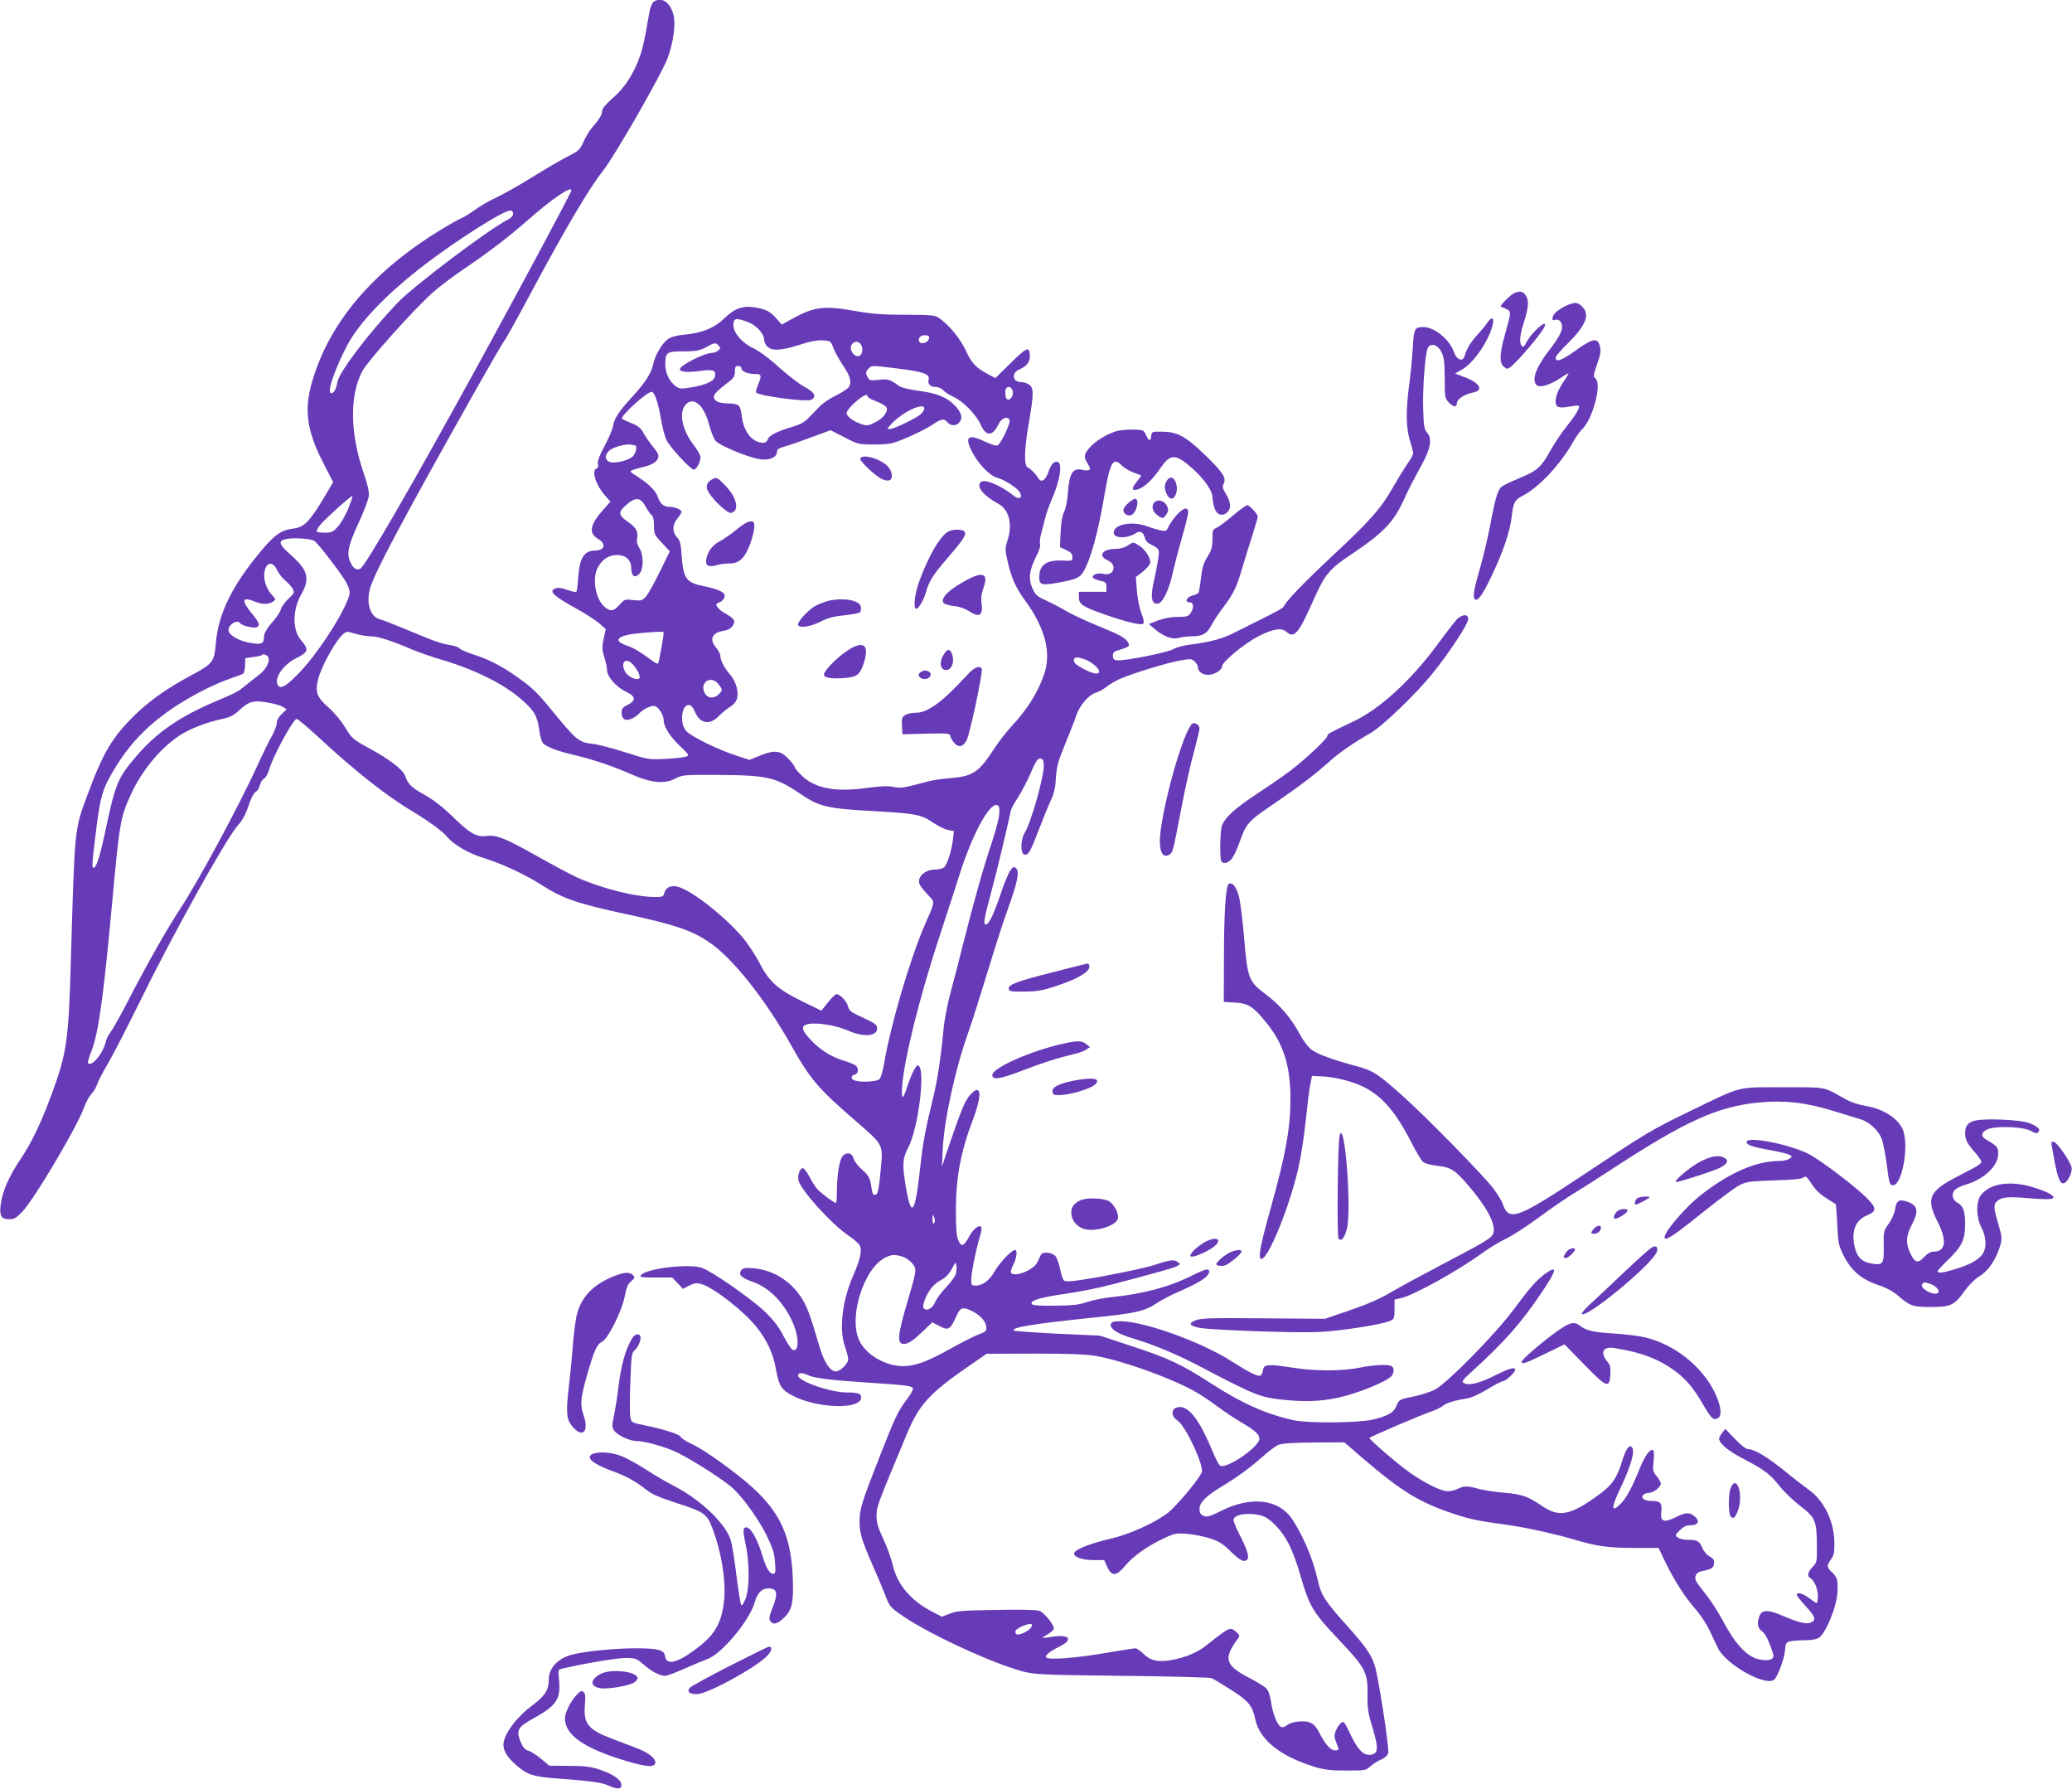 <?xml version="1.0" standalone="no"?>
<!DOCTYPE svg PUBLIC "-//W3C//DTD SVG 20010904//EN"
 "http://www.w3.org/TR/2001/REC-SVG-20010904/DTD/svg10.dtd">
<svg version="1.0" xmlns="http://www.w3.org/2000/svg"
 width="1280pt" height="1105pt" viewBox="0 0 1280 1105"
 preserveAspectRatio="xMidYMid meet">
<g transform="translate(0,1105) scale(0.1,-0.1)"
fill="#673ab7" stroke="none">
<path d="M4037 11038 c-9 -7 -21 -37 -26 -68 -32 -186 -44 -235 -70 -300 -41
-99 -88 -167 -160 -230 -39 -34 -61 -61 -61 -74 0 -23 -17 -52 -63 -105 -17
-19 -40 -59 -53 -88 -22 -48 -29 -55 -96 -89 -40 -20 -138 -77 -218 -127 -80
-50 -178 -105 -218 -124 -41 -18 -102 -53 -136 -78 -34 -24 -74 -49 -89 -54
-14 -6 -68 -36 -119 -67 -421 -256 -690 -570 -798 -935 -53 -176 -36 -307 65
-504 l63 -123 -61 -103 c-86 -142 -119 -175 -182 -183 -76 -10 -112 -34 -187
-121 -187 -218 -278 -399 -294 -582 -10 -120 -18 -131 -142 -198 -161 -86
-267 -161 -363 -255 -137 -135 -193 -230 -290 -493 -79 -212 -77 -195 -100
-977 -15 -546 -25 -612 -125 -882 -65 -173 -121 -289 -191 -393 -69 -103 -110
-197 -119 -278 -8 -68 4 -87 54 -87 30 0 43 8 81 48 72 75 329 508 378 636 14
39 36 79 48 90 12 12 27 37 34 56 6 20 36 78 67 130 30 51 117 220 193 374
203 415 534 1011 610 1098 34 39 52 75 75 146 10 29 26 57 36 62 10 5 21 23
25 40 4 17 15 35 25 40 11 6 24 29 31 52 22 82 150 318 172 318 7 0 66 -50
132 -111 226 -209 426 -368 585 -461 88 -53 186 -123 210 -154 42 -51 135
-105 233 -135 108 -33 252 -100 351 -164 132 -84 220 -115 521 -180 301 -65
402 -99 510 -170 147 -97 352 -354 516 -647 113 -201 164 -261 381 -449 193
-168 183 -150 168 -321 -9 -101 -17 -141 -27 -145 -20 -8 -23 -2 -32 58 -8 46
-15 59 -54 94 -25 22 -49 52 -53 67 -8 36 -40 46 -66 21 -22 -23 -37 -111 -38
-220 0 -40 -3 -73 -6 -73 -10 0 -89 58 -112 83 -13 13 -36 49 -51 78 -15 30
-34 54 -42 54 -18 0 -34 -46 -26 -76 17 -63 203 -268 307 -339 33 -22 65 -50
71 -62 16 -30 4 -85 -41 -188 -67 -153 -88 -330 -50 -437 11 -32 20 -67 20
-78 0 -27 -50 -75 -77 -75 -34 0 -71 55 -99 148 -62 210 -78 253 -115 310 -68
103 -172 167 -291 179 -52 4 -66 3 -78 -12 -21 -26 -1 -47 68 -71 102 -35 191
-124 247 -247 42 -91 43 -190 2 -174 -8 3 -34 42 -57 86 -32 62 -61 98 -120
155 -88 82 -325 246 -385 266 -81 27 -341 -4 -375 -45 -11 -13 0 -15 90 -15
l103 0 33 -35 33 -35 38 20 c32 16 45 18 75 10 75 -21 259 -164 341 -265 66
-83 104 -165 121 -264 18 -101 35 -127 107 -163 155 -78 419 -84 419 -9 0 24
-19 31 -89 31 -101 0 -301 70 -301 105 0 19 29 19 66 0 34 -16 144 -30 379
-45 233 -15 265 -20 265 -38 0 -8 -17 -38 -39 -66 -52 -69 -70 -105 -166 -350
-111 -282 -125 -327 -125 -402 0 -72 13 -116 80 -269 27 -60 62 -144 78 -185
28 -73 30 -76 113 -133 163 -111 543 -287 734 -339 76 -20 108 -22 615 -28
294 -3 544 -10 555 -14 11 -5 66 -38 122 -74 107 -68 129 -95 148 -182 27
-125 153 -226 365 -292 61 -18 98 -23 197 -23 118 0 122 1 150 27 15 14 45 33
65 41 25 11 39 24 44 41 7 27 -59 459 -82 535 -19 66 -58 123 -165 242 -145
161 -168 196 -189 292 -28 126 -88 269 -157 374 -83 125 -254 145 -441 51 -71
-35 -86 -39 -107 -30 -19 9 -25 19 -25 43 0 39 41 80 132 135 96 57 182 120
256 186 37 33 81 66 98 74 22 9 86 14 220 15 l189 1 110 -95 c240 -206 353
-276 562 -345 100 -34 153 -45 315 -67 123 -16 305 -56 428 -92 144 -43 208
-52 370 -53 l156 0 44 -92 c56 -114 121 -215 189 -292 28 -33 65 -89 82 -125
17 -36 40 -86 52 -110 50 -103 300 -242 349 -193 22 22 61 129 65 178 4 48 7
52 35 58 17 3 58 6 92 6 40 0 69 6 84 16 42 29 109 193 113 279 4 74 -1 93
-31 122 -36 33 -37 45 -8 83 17 24 21 42 20 102 -1 130 -62 257 -154 324 -28
20 -98 74 -154 120 -106 86 -187 134 -225 134 -13 0 -44 24 -81 63 l-60 62
-19 -24 c-10 -13 -19 -29 -19 -36 0 -29 55 -75 143 -121 130 -67 171 -97 227
-168 27 -35 85 -91 129 -125 96 -74 104 -93 105 -243 1 -103 0 -108 -26 -135
-31 -32 -36 -58 -14 -70 24 -13 46 -66 46 -110 0 -24 -3 -43 -7 -43 -5 0 -26
14 -47 30 -39 30 -76 39 -76 20 0 -6 25 -37 55 -70 61 -66 67 -85 31 -101 -27
-12 -76 0 -181 45 -79 34 -118 34 -133 1 -20 -43 -15 -81 12 -99 21 -13 46
-63 70 -143 10 -32 -26 -44 -89 -31 -70 15 -144 92 -215 226 -30 57 -79 134
-108 170 -30 37 -58 75 -63 85 -15 27 -1 56 29 62 66 14 77 20 80 48 3 22 -3
31 -27 45 -17 9 -37 33 -45 53 -17 41 -31 49 -90 49 -23 0 -51 6 -61 14 -18
13 -18 15 12 45 24 23 40 31 68 31 43 0 57 23 29 50 -33 31 -56 32 -119 1 -77
-38 -100 -30 -92 34 5 53 -5 65 -59 65 -46 0 -71 19 -52 38 7 7 22 12 34 12
27 0 74 36 74 57 0 8 -12 29 -26 46 -23 28 -25 35 -19 92 5 40 3 65 -3 69 -17
10 -49 -32 -78 -103 -51 -127 -86 -192 -121 -227 -62 -63 -62 -28 1 103 63
133 88 225 67 245 -17 18 -37 -10 -62 -92 -30 -97 -61 -142 -136 -197 -180
-133 -250 -147 -358 -73 -86 58 -124 72 -234 81 -58 5 -129 16 -158 24 -64 19
-91 19 -127 0 -15 -8 -44 -15 -62 -15 -42 0 -144 51 -239 118 -73 52 -245 200
-245 211 0 6 310 139 388 166 24 8 54 23 68 34 23 18 71 32 155 46 20 3 73 28
118 55 45 28 88 50 96 50 16 0 75 54 75 69 0 21 -35 11 -127 -35 -96 -48 -158
-63 -189 -46 -16 9 -11 17 46 69 203 184 307 301 441 501 88 132 92 161 13
104 -52 -38 -93 -85 -199 -227 -110 -148 -406 -448 -480 -487 -27 -14 -85 -33
-128 -42 -94 -19 -94 -19 -111 -61 -17 -40 -51 -59 -143 -82 -86 -21 -397 -24
-488 -5 -171 37 -323 104 -520 232 -173 112 -262 154 -483 226 l-197 65 -262
12 c-144 7 -265 16 -269 19 -19 20 114 41 476 79 271 27 329 40 400 87 31 21
96 55 145 76 131 57 184 92 185 124 0 20 -26 14 -98 -22 -144 -73 -304 -116
-495 -136 -53 -5 -125 -19 -160 -31 -50 -17 -88 -22 -201 -23 -104 -1 -140 2
-143 12 -8 21 57 40 213 62 82 12 208 37 279 56 271 71 383 102 405 114 23 12
23 13 4 27 -21 15 -48 12 -134 -17 -65 -22 -314 -73 -455 -94 -70 -11 -103
-12 -112 -5 -7 6 -18 38 -24 71 -7 32 -19 68 -28 79 -20 25 -80 31 -91 9 -4
-8 -13 -28 -21 -45 -23 -49 -144 -97 -164 -65 -3 5 3 27 15 49 21 43 27 91 10
91 -20 0 -93 -76 -123 -128 -33 -59 -76 -92 -119 -92 -26 0 -28 3 -28 38 0 41
30 189 54 267 9 27 12 53 7 58 -14 14 -48 -13 -72 -57 -36 -66 -51 -70 -70
-23 -10 22 -14 77 -14 182 1 208 30 362 106 562 57 151 51 223 -13 156 -34
-35 -57 -89 -125 -288 l-54 -160 5 110 c8 176 78 496 157 717 21 58 74 225
118 370 44 145 100 319 125 388 61 167 75 235 54 256 -14 14 -17 13 -36 -11
-11 -14 -39 -81 -61 -148 -42 -123 -72 -187 -91 -187 -17 0 -12 30 34 203 36
133 88 352 121 502 2 11 22 48 45 82 22 34 57 102 78 150 29 69 42 88 57 88
16 0 21 -8 23 -37 5 -63 -77 -356 -119 -424 -24 -40 -26 -122 -3 -131 25 -9
39 14 93 157 29 74 63 158 76 185 17 36 25 72 28 130 4 69 12 99 59 215 31 74
61 152 67 172 19 58 75 125 118 139 21 6 52 23 68 37 17 14 53 35 81 48 77 34
291 100 371 114 67 12 75 12 93 -5 11 -10 20 -26 20 -35 0 -31 36 -53 76 -47
38 6 74 32 74 53 0 26 140 142 225 185 92 46 142 54 173 26 45 -41 74 -9 153
168 85 192 104 216 254 316 183 122 253 194 310 317 48 103 53 112 122 239 52
96 61 157 28 192 -16 18 -20 41 -23 139 -5 128 12 353 29 384 18 33 61 20 84
-27 16 -33 19 -62 20 -162 0 -114 1 -123 24 -147 29 -31 51 -34 51 -6 0 24 47
55 97 65 71 13 48 59 -48 95 l-60 23 45 26 c69 40 159 170 185 266 14 53 -1
65 -30 23 -12 -18 -42 -54 -66 -80 -39 -43 -62 -81 -77 -131 -11 -34 -49 -17
-64 28 -25 76 -120 155 -188 155 -56 0 -60 -8 -67 -140 -4 -58 -13 -156 -22
-219 -21 -159 -19 -265 5 -343 11 -34 20 -70 20 -78 0 -8 -16 -38 -36 -65 -19
-28 -59 -93 -89 -145 -72 -128 -146 -212 -379 -428 -174 -163 -287 -280 -297
-311 -2 -5 -56 -35 -119 -66 -63 -31 -143 -71 -178 -89 -72 -39 -162 -63 -273
-76 -44 -5 -90 -17 -110 -29 -36 -21 -303 -74 -348 -69 -20 2 -26 9 -26 28 0
19 7 27 30 33 71 22 76 26 65 47 -16 30 -48 48 -193 107 -73 30 -161 71 -197
93 -36 21 -92 50 -123 64 -50 22 -60 31 -79 72 -26 59 -20 111 22 195 19 36
29 68 25 79 -3 11 0 43 9 72 8 29 19 71 24 93 5 22 26 80 47 129 44 105 58
202 31 212 -23 9 -42 -11 -59 -60 -17 -51 -44 -69 -61 -42 -16 28 -50 62 -66
68 -25 8 -23 107 4 266 33 191 33 226 4 246 -12 9 -34 16 -49 16 -56 0 -63 58
-9 80 41 17 63 45 62 81 -2 62 -17 57 -117 -42 l-96 -94 -47 25 c-74 40 -100
67 -136 146 -34 72 -101 155 -161 197 -28 21 -42 22 -210 23 -141 0 -208 5
-310 23 -204 36 -257 28 -413 -60 l-42 -24 -33 37 c-38 43 -61 56 -124 68 -80
15 -134 -3 -196 -64 -62 -61 -140 -93 -250 -103 -45 -4 -79 -13 -100 -27 -36
-24 -82 -103 -92 -156 -10 -52 -48 -112 -127 -198 -86 -94 -113 -135 -122
-187 -4 -22 -28 -77 -53 -123 -31 -58 -43 -90 -39 -107 4 -15 1 -25 -9 -29
-33 -12 -4 -103 54 -168 l32 -36 -47 -53 c-81 -92 -89 -142 -28 -178 51 -30
40 -71 -19 -71 -68 0 -97 -46 -105 -167 -3 -46 -8 -86 -12 -88 -4 -3 -27 2
-50 10 -48 17 -69 18 -89 6 -26 -17 7 -46 124 -111 64 -35 135 -80 157 -100
l40 -35 -13 -61 c-11 -53 -10 -68 4 -112 9 -28 17 -65 17 -81 0 -40 57 -105
119 -134 59 -28 61 -54 9 -80 -31 -15 -38 -24 -38 -47 0 -40 22 -56 59 -40 16
6 38 21 48 32 23 26 66 48 93 48 24 0 60 -53 60 -88 0 -40 40 -102 101 -160
57 -54 58 -57 37 -65 -13 -5 -70 -11 -128 -14 -103 -5 -107 -4 -245 40 -78 25
-169 49 -203 53 -88 9 -101 21 -267 224 -78 95 -111 126 -199 188 -94 67 -173
108 -263 137 -45 14 -86 32 -93 40 -6 7 -30 16 -53 20 -63 10 -98 22 -262 91
-82 34 -162 66 -177 69 -58 15 -85 89 -65 180 20 89 193 415 655 1235 85 151
165 289 178 306 13 17 89 155 169 305 209 390 358 642 440 744 69 85 361 595
399 695 36 98 51 208 37 267 -20 80 -76 116 -124 81z m-507 -1164 c0 -12 -311
-592 -572 -1069 -408 -744 -705 -1258 -733 -1268 -24 -10 -42 2 -60 40 -25 53
-15 102 50 243 32 69 60 143 63 165 3 29 -6 70 -32 145 -84 247 -87 473 -9
626 32 62 321 385 435 486 40 36 125 100 188 143 163 110 279 199 400 305 153
134 270 214 270 184z m-360 -144 c0 -12 -12 -26 -32 -36 -119 -60 -585 -412
-683 -515 -178 -187 -362 -429 -371 -490 -7 -45 -26 -75 -42 -66 -20 13 28
150 100 289 76 146 246 323 485 506 207 157 483 332 526 332 10 0 17 -8 17
-20z m1443 -666 c54 -18 107 -73 107 -109 0 -14 9 -34 20 -45 29 -29 85 -26
198 10 66 22 110 30 145 28 48 -3 49 -4 66 -49 10 -25 37 -74 61 -109 45 -66
54 -106 30 -135 -8 -9 -44 -32 -80 -50 -37 -18 -81 -48 -98 -67 -18 -18 -47
-49 -66 -68 -24 -26 -51 -41 -97 -55 -91 -26 -147 -54 -154 -75 -8 -26 -32
-32 -70 -16 -49 21 -84 80 -93 157 -8 70 -15 76 -95 78 -48 1 -77 16 -77 40 0
18 24 41 100 99 23 18 30 31 30 58 0 27 4 34 20 34 11 0 20 -7 20 -15 0 -19
40 -35 87 -35 39 0 40 -8 12 -77 -7 -18 -11 -35 -7 -38 21 -21 311 -59 339
-44 36 19 22 46 -40 79 -33 18 -104 72 -158 121 -60 55 -122 100 -160 119 -83
39 -138 116 -119 165 7 19 21 19 79 -1z m1127 -97 c0 -32 -52 -51 -63 -23 -3
7 0 19 6 25 15 15 57 14 57 -2z m-420 -48 c16 -29 4 -69 -20 -69 -29 0 -54 43
-40 69 14 27 46 27 60 0z m-879 -5 c11 -14 10 -18 -6 -30 -10 -8 -28 -14 -39
-14 -47 -1 -196 -77 -196 -100 0 -17 45 -21 115 -12 89 12 107 7 103 -27 -4
-34 -49 -56 -145 -73 -68 -11 -75 -11 -100 8 -38 28 -63 80 -63 132 0 76 8 82
110 82 86 0 107 5 160 35 32 19 45 19 61 -1z m1104 -140 c156 -19 200 -34 192
-66 -8 -29 9 -48 44 -48 17 0 36 -9 47 -21 9 -11 38 -29 64 -41 57 -25 141
-111 167 -172 32 -73 74 -71 109 3 19 41 58 54 69 25 6 -17 -49 -135 -73 -154
-6 -6 -34 2 -73 20 -112 53 -135 36 -85 -62 36 -71 108 -146 153 -158 46 -12
128 -65 142 -92 18 -34 -6 -46 -38 -20 -83 66 -182 107 -205 84 -28 -28 16
-82 110 -134 65 -35 88 -124 57 -222 -17 -55 -17 -60 0 -134 23 -102 50 -162
108 -241 124 -170 163 -323 117 -456 -39 -114 -105 -218 -206 -326 -29 -31
-77 -94 -107 -140 -90 -139 -129 -164 -268 -175 -46 -3 -109 -13 -139 -21
-149 -40 -163 -42 -212 -33 -36 7 -81 5 -161 -6 -196 -28 -326 -3 -406 78 -23
22 -41 44 -41 49 0 5 -16 27 -36 49 -50 55 -86 60 -175 25 l-69 -28 -83 27
c-112 36 -276 117 -307 150 -47 52 -27 180 25 160 7 -3 19 -19 26 -36 32 -78
92 -90 150 -30 20 20 51 46 70 57 20 12 37 32 42 51 12 41 -7 106 -42 147 -35
39 -61 89 -61 116 0 11 -11 33 -25 49 -45 53 -28 94 44 106 28 4 46 14 57 31
20 30 11 44 -45 76 -21 11 -43 29 -49 40 -11 17 -9 21 11 28 25 10 41 36 31
52 -10 17 -59 36 -123 48 -112 22 -130 46 -140 191 -5 73 -10 93 -29 112 -30
32 -29 79 3 116 14 17 25 35 25 41 0 14 -43 31 -79 31 -30 0 -55 22 -66 58
-11 37 -56 83 -119 123 -58 37 -59 38 -36 47 14 5 41 13 60 17 52 11 88 32 95
55 7 21 3 29 -47 91 -14 19 -35 50 -45 69 -14 26 -33 41 -71 56 -29 11 -55 24
-59 28 -14 14 152 166 183 166 17 0 41 -69 58 -172 8 -48 23 -105 33 -125 20
-44 149 -183 169 -183 19 0 47 58 40 84 -3 11 -23 45 -45 73 -69 93 -88 196
-45 244 47 52 111 0 143 -118 11 -43 29 -89 39 -103 23 -31 209 -108 281 -117
57 -7 101 14 101 47 0 14 11 22 43 31 23 6 97 31 165 57 l123 45 86 -44 c85
-44 86 -44 187 -44 96 1 106 3 201 43 55 23 123 58 152 77 58 39 75 42 93 20
20 -24 50 -28 71 -9 28 26 23 59 -16 103 -50 55 -113 82 -228 97 -61 8 -108
20 -124 31 -57 41 -67 44 -125 37 -50 -5 -58 -3 -67 14 -15 28 -14 38 5 56 19
20 19 20 179 0z m711 -140 c7 -28 -16 -61 -35 -50 -12 8 -15 59 -4 69 14 15
33 6 39 -19z m-896 -33 c0 -5 23 -18 52 -29 29 -11 57 -27 63 -36 15 -25 -15
-67 -68 -94 -42 -21 -50 -23 -84 -12 -52 17 -93 48 -93 70 0 10 23 39 51 64
48 43 79 58 79 37z m350 -74 c0 -8 -10 -23 -22 -35 -29 -26 -166 -92 -192 -92
-18 0 -16 3 10 31 69 75 204 138 204 96z m-1789 -227 c18 0 9 -49 -12 -69 -31
-28 -119 -47 -148 -32 -28 16 -24 48 9 73 26 19 105 39 128 32 8 -2 18 -4 23
-4z m-1771 -395 c-18 -42 -47 -92 -65 -110 -27 -30 -39 -35 -77 -35 -25 0 -47
3 -51 6 -3 4 4 20 16 36 26 35 198 190 204 184 3 -2 -10 -38 -27 -81z m1839
15 c14 -25 31 -49 38 -53 8 -5 13 -28 13 -63 0 -52 3 -58 49 -107 l49 -52 -63
-128 c-34 -70 -73 -139 -86 -153 -22 -24 -29 -25 -77 -20 -52 6 -54 5 -85 -29
-34 -39 -52 -43 -85 -19 -62 43 -88 184 -47 253 29 49 65 72 114 73 57 1 91
-30 91 -84 0 -48 24 -62 52 -29 25 32 24 116 -2 156 -14 21 -18 39 -14 61 8
42 -7 67 -61 104 -52 36 -56 56 -17 92 66 61 97 61 131 -2z m-2048 -210 c19
-11 145 -172 192 -247 15 -24 27 -55 27 -71 0 -69 -173 -349 -301 -486 -80
-85 -119 -112 -138 -93 -36 36 22 129 109 172 76 38 80 53 29 112 -53 62 -53
185 1 280 57 100 43 152 -65 247 -76 67 -80 88 -20 98 49 8 141 1 166 -12z
m-229 -181 c9 -20 32 -50 51 -65 19 -16 40 -39 46 -52 11 -21 8 -27 -27 -60
-22 -20 -42 -49 -46 -63 -3 -14 -23 -46 -44 -70 -47 -54 -62 -80 -62 -112 0
-34 -22 -40 -92 -26 -65 13 -121 45 -126 73 -7 35 55 75 73 46 9 -14 80 -31
99 -24 25 10 19 28 -29 86 -66 80 -59 105 18 73 46 -19 88 -19 113 -1 19 14
19 15 -3 38 -46 49 -64 123 -41 173 17 37 49 29 70 -16z m503 -398 c22 -6 58
-11 80 -11 42 -1 118 -25 245 -79 41 -18 128 -48 193 -67 211 -63 391 -154
501 -255 69 -63 85 -92 97 -177 5 -36 15 -72 22 -80 19 -24 87 -50 198 -76
121 -29 239 -69 358 -122 113 -49 197 -57 262 -23 43 23 50 24 269 23 302 -2
352 -14 503 -116 119 -81 166 -92 462 -108 253 -14 285 -21 358 -70 33 -22 75
-43 94 -46 l36 -7 -6 -51 c-8 -67 -34 -151 -53 -171 -8 -8 -32 -15 -52 -15
-47 0 -83 -19 -99 -50 -14 -29 -7 -46 49 -106 46 -50 47 -35 -20 -189 -91
-209 -214 -628 -252 -863 -7 -40 -19 -79 -27 -87 -15 -15 -106 -21 -150 -9
-28 8 -30 30 -3 37 23 6 27 39 6 57 -8 6 -42 20 -76 30 -76 23 -145 67 -204
130 -57 61 -60 87 -10 96 55 10 173 -10 243 -41 98 -44 187 -35 179 19 -3 21
-14 27 -123 78 -39 18 -51 29 -57 55 -8 30 -49 73 -70 73 -9 0 -34 -26 -75
-78 l-19 -24 -117 57 c-152 74 -208 124 -265 238 -24 46 -70 116 -102 155
-107 126 -298 279 -392 312 -46 17 -84 3 -94 -35 -6 -23 -11 -25 -58 -25 -121
0 -338 55 -488 124 -40 19 -149 77 -243 130 -191 108 -248 131 -308 123 -59
-8 -98 12 -186 96 -91 88 -137 124 -212 166 -66 37 -90 61 -104 104 -13 42
-94 105 -225 176 -102 56 -106 60 -148 129 -26 42 -68 93 -103 123 -73 64 -84
96 -63 177 17 66 92 208 137 258 22 26 36 34 51 31 12 -3 39 -10 61 -16z
m1885 12 c0 -22 -30 -186 -34 -190 -3 -3 -14 0 -25 8 -92 67 -123 86 -166 101
-96 32 -62 65 80 78 115 10 145 11 145 3z m-2451 -142 c28 -18 2 -81 -49 -119
-25 -19 -62 -48 -84 -66 -51 -41 -50 -41 -194 -102 -217 -93 -358 -191 -481
-336 -116 -135 -128 -166 -196 -487 -28 -130 -51 -201 -66 -201 -13 0 -11 23
15 235 25 201 39 251 103 359 124 214 289 363 555 501 57 29 135 63 173 75 39
13 74 26 79 31 5 4 9 27 10 51 l1 43 48 7 c27 3 52 9 55 12 7 8 15 7 31 -3z
m5059 -26 c67 -29 108 -85 62 -85 -25 0 -112 43 -129 64 -15 17 -7 36 15 36 8
0 31 -7 52 -15z m-2800 -27 c33 -36 53 -81 40 -89 -17 -11 -65 10 -82 36 -38
58 -4 101 42 53z m531 -124 c26 -33 26 -38 -1 -64 -30 -28 -69 -23 -86 12 -31
66 42 110 87 52z m-2773 -115 c32 -6 69 -17 82 -25 l23 -15 -31 -29 c-18 -17
-30 -38 -30 -54 0 -15 -13 -50 -29 -79 -17 -28 -59 -115 -94 -192 -114 -248
-362 -708 -472 -875 -84 -127 -208 -347 -318 -560 -49 -96 -101 -188 -113
-203 -13 -16 -26 -41 -29 -55 -15 -73 -87 -163 -111 -139 -4 4 5 37 20 73 43
107 74 325 126 889 48 522 53 555 116 693 68 150 182 289 301 368 62 42 172
84 267 104 44 9 69 21 101 51 65 60 90 66 191 48z m4507 -684 c-1 -28 -23
-111 -48 -185 -49 -145 -109 -357 -175 -619 -22 -90 -56 -221 -75 -290 -20
-71 -40 -173 -46 -236 -18 -189 -38 -317 -68 -440 -46 -188 -60 -265 -76 -413
-32 -291 -55 -322 -89 -123 -23 137 -21 176 14 242 66 125 111 509 59 509 -12
0 -42 -62 -64 -130 -27 -86 -38 -86 -32 0 12 166 105 542 227 915 49 149 105
322 125 385 79 252 184 448 233 438 14 -3 17 -14 15 -53z m-403 -2529 c-7 -7
-10 1 -9 25 0 32 1 33 10 10 6 -16 6 -28 -1 -35z m-198 -206 c20 -6 48 -24 62
-41 30 -36 30 -41 -24 -224 -66 -224 -71 -275 -26 -275 28 0 58 21 123 83 l52
50 45 -23 c54 -29 66 -22 102 57 26 60 41 65 102 34 50 -26 82 -62 85 -96 2
-25 -3 -30 -44 -45 -26 -10 -101 -47 -167 -84 -140 -78 -202 -103 -275 -112
-111 -13 -248 57 -296 151 -74 143 25 459 164 521 37 16 50 17 97 4z m333
-107 c-3 -14 -30 -51 -59 -82 -30 -31 -61 -72 -69 -93 -16 -38 -51 -58 -70
-39 -7 7 -5 24 7 56 23 58 56 98 104 122 24 13 45 35 62 66 23 44 25 46 28 21
2 -15 1 -38 -3 -51z m869 -508 c157 -28 453 -133 601 -215 39 -21 103 -64 144
-95 40 -30 106 -74 145 -97 90 -53 116 -76 116 -104 0 -51 -210 -193 -244
-165 -8 7 -29 47 -46 89 -77 186 -141 272 -201 272 -54 0 -62 -52 -14 -84 49
-32 163 -276 149 -318 -11 -36 -153 -206 -206 -249 -81 -63 -238 -135 -361
-163 -113 -27 -199 -59 -217 -81 -21 -25 35 -50 113 -50 l68 0 19 -42 c27 -60
56 -59 110 6 51 60 134 120 235 168 72 34 81 35 148 30 40 -3 104 -16 142 -28
58 -19 80 -34 128 -81 39 -39 66 -58 82 -58 39 0 32 45 -20 147 -25 48 -45 95
-45 105 0 35 93 50 174 27 52 -14 123 -88 168 -175 20 -38 53 -127 73 -199 53
-184 77 -225 232 -388 169 -178 183 -205 181 -342 -1 -88 3 -114 32 -209 38
-127 35 -159 -16 -164 -41 -4 -78 34 -121 125 -18 40 -37 74 -42 77 -11 7 -37
-22 -51 -58 -8 -23 -8 -38 5 -68 19 -49 19 -48 -9 -48 -26 0 -59 37 -95 107
-30 60 -59 76 -126 71 -33 -3 -62 -12 -74 -23 -11 -9 -27 -15 -36 -11 -23 8
-54 84 -63 155 -5 36 -16 69 -27 81 -11 12 -59 42 -107 67 -149 77 -162 118
-73 240 15 20 15 23 -6 42 -39 36 -42 34 -184 -79 -57 -46 -132 -77 -220 -93
-82 -14 -129 -3 -171 39 -19 19 -42 34 -50 34 -9 0 -95 -14 -192 -30 -173 -30
-342 -43 -358 -27 -12 11 19 37 78 66 91 45 67 79 -43 62 -30 -5 -55 -8 -57
-6 -2 1 13 12 33 23 19 12 35 28 35 35 0 24 -59 97 -88 108 -17 7 -113 9 -267
6 -206 -3 -247 -6 -288 -23 l-48 -19 -62 32 c-131 68 -215 168 -242 288 -9 39
-35 111 -58 160 -34 72 -42 101 -42 145 1 56 -1 53 187 503 75 181 141 254
383 420 l110 76 296 1 c222 0 318 -4 383 -15z m-403 -1674 c-14 -25 -80 -56
-93 -43 -6 6 -7 16 -3 22 9 15 63 39 88 40 14 0 16 -4 8 -19z"/>
<path d="M5314 8219 c-8 -13 97 -113 137 -129 16 -7 35 -10 44 -6 21 8 19 49
-5 79 -39 49 -157 87 -176 56z"/>
<path d="M4398 8089 c-35 -20 -41 -47 -19 -82 32 -51 117 -129 136 -125 55 10
39 94 -34 169 -50 52 -56 54 -83 38z"/>
<path d="M4552 7781 c-32 -27 -77 -58 -99 -70 -49 -24 -82 -67 -90 -115 -6
-41 13 -51 67 -36 19 6 54 10 77 10 60 0 94 33 127 120 14 39 26 87 26 106 0
29 -3 34 -24 34 -15 0 -49 -20 -84 -49z"/>
<path d="M5864 7770 c-51 -20 -129 -153 -188 -318 -26 -73 -35 -162 -16 -162
15 0 48 58 61 105 19 67 40 100 127 202 105 122 125 153 110 170 -12 14 -62
16 -94 3z"/>
<path d="M5974 7469 c-109 -57 -168 -115 -145 -143 6 -7 35 -16 64 -19 34 -3
67 -15 92 -31 64 -43 89 -28 79 47 -5 32 -1 60 11 95 32 88 0 105 -101 51z"/>
<path d="M5117 7339 c-20 -5 -55 -18 -76 -29 -41 -20 -111 -94 -111 -117 0
-25 77 -15 139 18 45 23 81 32 147 39 48 5 91 13 96 18 6 6 8 20 6 33 -5 42
-106 60 -201 38z"/>
<path d="M5232 7030 c-64 -43 -142 -123 -142 -146 0 -20 42 -27 121 -22 82 6
101 20 124 89 39 118 0 148 -103 79z"/>
<path d="M5830 7008 c-29 -46 -23 -92 11 -96 34 -4 56 43 43 90 -13 43 -30 45
-54 6z"/>
<path d="M5967 6873 c-145 -159 -241 -228 -312 -225 -22 0 -50 -6 -63 -14 -20
-13 -23 -22 -20 -67 l3 -52 148 4 c124 3 147 1 147 -12 0 -8 10 -26 21 -41 29
-36 59 -31 81 14 21 42 102 426 93 440 -15 24 -50 7 -98 -47z"/>
<path d="M5688 6899 c-35 -20 10 -57 46 -37 20 11 21 34 0 42 -20 8 -26 7 -46
-5z"/>
<path d="M9355 9240 c-22 -9 -91 -78 -84 -83 2 -2 17 -8 33 -15 33 -15 33 -16
-8 -162 -32 -115 -34 -170 -7 -194 18 -16 22 -17 42 -3 12 9 47 44 78 79 103
117 153 188 131 188 -19 0 -88 -71 -108 -110 -14 -29 -22 -36 -30 -28 -18 18
-14 66 13 151 29 90 31 134 9 165 -16 23 -35 26 -69 12z"/>
<path d="M9673 9161 c-23 -11 -51 -29 -62 -40 -25 -25 -28 -56 -5 -47 23 9 44
-12 44 -43 0 -29 -23 -71 -85 -151 -78 -102 -105 -181 -71 -209 21 -17 79 1
144 43 28 19 52 33 52 30 0 -3 -13 -24 -28 -47 -37 -56 -52 -92 -52 -127 0
-36 20 -43 85 -31 28 5 53 7 57 5 12 -8 -16 -55 -76 -130 -30 -37 -75 -105
-100 -150 -55 -99 -81 -122 -183 -164 -43 -18 -91 -40 -106 -49 -33 -19 -45
-54 -82 -249 -14 -74 -41 -186 -59 -250 -41 -142 -48 -183 -37 -201 15 -23 50
23 106 143 73 153 113 274 124 367 10 87 18 102 71 129 95 49 230 193 305 325
18 33 43 69 55 80 69 62 129 287 85 319 -13 10 -12 20 11 86 21 59 25 82 18
110 -14 57 -44 52 -152 -26 -87 -62 -122 -74 -122 -42 0 8 34 47 76 88 110
109 138 177 89 225 -29 30 -47 31 -102 6z"/>
<path d="M6893 8386 c-61 -20 -126 -60 -162 -101 -36 -42 -38 -56 -11 -100 17
-27 18 -34 6 -38 -8 -3 -23 -3 -35 0 -64 17 -85 -16 -95 -150 -3 -43 -13 -92
-23 -110 -11 -21 -18 -64 -21 -124 l-4 -92 38 -18 c30 -14 39 -24 39 -43 0
-24 -2 -25 -62 -22 -99 4 -143 -27 -143 -103 0 -46 14 -51 103 -36 120 21 146
31 168 67 46 75 94 248 134 489 33 192 53 225 105 170 13 -13 44 -32 69 -42
25 -9 48 -18 50 -19 2 -2 -11 -20 -28 -41 -35 -42 -29 -59 15 -43 39 15 87 62
135 132 61 89 94 87 205 -14 66 -61 114 -131 114 -167 0 -15 5 -43 11 -63 12
-46 48 -61 79 -33 27 24 25 60 -6 113 -23 38 -24 47 -14 67 18 33 -9 73 -124
183 -113 108 -165 135 -255 136 -65 1 -66 0 -69 -26 -4 -36 -14 -35 -32 5 -14
31 -17 32 -80 34 -36 1 -84 -4 -107 -11z"/>
<path d="M7213 8088 c-20 -26 -22 -50 -8 -84 16 -38 39 -44 55 -15 30 57 -12
144 -47 99z"/>
<path d="M6971 7944 c-17 -14 -31 -34 -31 -44 0 -24 29 -41 51 -30 33 18 50
100 20 100 -5 0 -23 -12 -40 -26z"/>
<path d="M7132 7948 c-20 -20 -14 -55 14 -77 34 -27 40 -26 60 3 13 22 14 29
2 53 -15 31 -55 42 -76 21z"/>
<path d="M7614 7864 c-42 -36 -88 -70 -101 -75 -21 -8 -23 -15 -23 -68 0 -49
-5 -68 -31 -110 -24 -39 -33 -67 -40 -132 -5 -45 -12 -85 -15 -90 -3 -5 -19
-12 -37 -17 -37 -10 -51 -42 -18 -42 26 0 28 -35 5 -68 -13 -19 -24 -22 -79
-22 -41 0 -83 -8 -121 -22 l-57 -22 34 -29 c56 -48 110 -68 150 -57 19 6 55
10 81 10 67 0 96 17 123 71 14 26 47 77 76 114 59 78 81 124 115 243 14 48 41
135 60 194 19 59 34 112 34 117 0 16 -51 71 -65 71 -7 0 -48 -30 -91 -66z"/>
<path d="M7269 7869 c-20 -22 -43 -54 -50 -71 -11 -26 -16 -29 -43 -25 -17 3
-58 15 -91 27 -93 34 -205 12 -205 -40 0 -36 83 -38 137 -3 27 18 47 7 57 -33
4 -16 19 -30 42 -40 19 -8 38 -22 41 -31 6 -16 -2 -69 -31 -203 -20 -90 -11
-134 27 -128 30 4 70 87 92 192 10 44 35 140 56 214 22 74 39 145 39 158 0 36
-28 30 -71 -17z"/>
<path d="M6965 7680 c-18 -12 -47 -20 -73 -20 -82 0 -112 -43 -49 -71 62 -27
39 -100 -27 -83 -30 7 -66 -3 -66 -20 0 -7 19 -16 43 -22 38 -8 42 -12 42 -39
l0 -30 -85 0 -85 0 0 -34 c0 -43 21 -57 156 -105 130 -46 229 -70 241 -58 7 7
3 30 -12 68 -12 32 -24 94 -27 139 l-6 81 41 32 c23 18 44 42 47 53 8 26 -29
86 -69 110 -38 23 -34 23 -71 -1z"/>
<path d="M8998 7223 c-14 -16 -65 -81 -113 -147 -165 -225 -359 -404 -525
-482 -155 -74 -160 -77 -160 -89 0 -17 -141 -149 -230 -216 -41 -31 -134 -95
-207 -143 -132 -87 -195 -144 -214 -194 -12 -29 -15 -205 -4 -221 11 -19 43
-12 64 15 11 14 29 51 41 82 53 146 50 142 240 272 147 101 232 166 325 249
61 54 141 110 249 172 76 43 285 244 389 374 103 128 217 302 217 332 0 33
-39 30 -72 -4z"/>
<path d="M7361 6577 c-54 -65 -162 -438 -191 -657 -15 -113 6 -174 51 -150 24
13 25 17 74 274 24 127 60 289 80 360 19 70 35 136 35 147 0 25 -34 43 -49 26z"/>
<path d="M7591 5591 c-19 -12 -30 -178 -30 -477 l-1 -252 69 -4 c81 -4 114
-25 194 -124 105 -129 148 -265 149 -465 0 -186 -29 -348 -121 -677 -62 -220
-79 -306 -63 -316 39 -24 183 329 236 575 14 64 33 188 42 275 9 88 21 186 27
219 l12 60 63 -3 c34 -1 95 -11 136 -22 188 -48 290 -143 415 -386 28 -56 60
-109 71 -119 12 -11 45 -20 89 -25 83 -9 109 -25 193 -123 113 -132 168 -235
154 -291 -8 -31 -43 -52 -330 -202 -120 -63 -260 -139 -310 -169 -63 -37 -141
-71 -246 -107 l-155 -53 -382 3 c-329 3 -386 1 -419 -13 -44 -18 -37 -32 22
-45 61 -14 584 -33 734 -27 138 6 402 47 449 70 24 11 26 18 26 72 l0 59 37 8
c77 16 352 168 505 279 45 33 110 72 145 88 35 16 127 75 204 132 78 57 182
129 233 159 50 30 148 93 218 139 456 298 653 387 909 412 158 15 292 0 459
-52 71 -22 148 -45 170 -52 53 -16 110 -69 129 -120 9 -23 23 -93 31 -155 15
-121 19 -132 40 -132 52 0 96 222 65 329 -22 76 -119 142 -236 161 -42 7 -91
23 -124 42 -141 79 -109 73 -385 73 -292 0 -247 11 -576 -148 -236 -114 -275
-138 -637 -379 -434 -289 -481 -306 -520 -190 -6 18 -33 60 -59 95 -58 76
-399 425 -543 555 -166 150 -195 169 -302 198 -147 39 -245 75 -281 105 -18
15 -48 55 -65 88 -53 98 -120 179 -201 241 -120 90 -123 98 -146 365 -8 99
-22 206 -29 239 -15 64 -42 101 -65 87z"/>
<path d="M6502 5045 c-226 -58 -275 -76 -270 -103 3 -15 16 -17 98 -16 82 1
111 6 208 39 122 41 192 83 192 115 0 11 -6 19 -12 19 -7 -1 -104 -25 -216
-54z"/>
<path d="M6571 4605 c-201 -44 -441 -150 -441 -195 0 -32 48 -25 188 29 124
48 215 77 317 101 28 6 61 18 74 27 l25 16 -23 18 c-27 22 -52 23 -140 4z"/>
<path d="M6629 4375 c-90 -18 -131 -40 -127 -68 3 -19 9 -22 51 -20 59 2 177
37 207 61 50 41 -6 52 -131 27z"/>
<path d="M12211 4131 c-51 -9 -71 -31 -71 -79 0 -41 12 -64 62 -121 21 -24 38
-49 38 -55 0 -14 -22 -28 -140 -88 -184 -94 -204 -138 -130 -284 59 -117 50
-184 -24 -184 -19 0 -38 -11 -60 -34 -38 -42 -58 -35 -87 28 -27 59 -24 105
11 171 46 88 38 122 -33 145 -47 15 -62 4 -70 -50 -3 -21 -20 -60 -38 -86 -33
-45 -34 -49 -32 -140 2 -110 -4 -119 -73 -108 -57 8 -88 36 -103 90 -28 102
-3 176 71 207 65 27 63 47 -9 117 -77 74 -285 231 -350 263 -120 61 -383 112
-383 74 0 -19 34 -30 154 -52 50 -9 99 -21 110 -27 19 -10 19 -11 1 -24 -10
-8 -37 -14 -60 -14 -144 0 -306 -70 -482 -206 -108 -84 -249 -252 -228 -272
12 -12 74 31 245 169 95 76 194 149 219 161 40 20 66 23 212 28 113 3 171 9
181 18 13 11 20 5 49 -39 21 -34 52 -64 88 -87 31 -19 58 -37 61 -39 3 -3 7
-59 10 -127 5 -112 8 -127 38 -188 46 -93 110 -149 211 -183 55 -18 93 -39
131 -71 71 -61 88 -66 201 -66 119 0 143 11 204 97 28 38 64 75 89 90 60 35
110 110 135 201 9 35 7 53 -14 124 -30 99 -31 122 -7 142 29 26 68 29 204 17
138 -11 169 -5 126 25 -12 9 -58 28 -101 41 -146 47 -276 27 -331 -48 -30 -41
-28 -136 4 -197 34 -64 34 -139 0 -175 -32 -34 -77 -57 -164 -84 -73 -23 -106
-26 -106 -12 0 5 30 37 66 72 84 81 103 122 104 216 0 82 -12 115 -46 134 -33
17 -41 54 -19 79 10 11 41 26 69 34 113 33 199 114 200 189 1 42 -5 48 -79 92
-32 19 -23 48 20 63 59 20 220 12 262 -13 25 -15 36 -16 44 -8 18 18 -3 38
-59 58 -53 19 -251 28 -321 16z m-282 -1012 c31 -11 56 -41 44 -53 -23 -23
-115 26 -99 52 9 15 15 15 55 1z"/>
<path d="M8276 4039 c-12 -41 -18 -622 -7 -638 15 -23 37 3 52 61 29 122 -14
682 -45 577z"/>
<path d="M12676 3968 c31 -182 46 -231 72 -226 25 5 57 69 49 100 -10 39 -89
152 -109 156 -15 3 -17 -2 -12 -30z"/>
<path d="M10504 3876 c-61 -31 -174 -126 -149 -126 22 0 212 62 262 84 55 26
67 48 34 66 -34 18 -77 11 -147 -24z"/>
<path d="M10112 3648 c-12 -12 -17 -38 -7 -38 10 0 85 40 85 45 0 10 -67 4
-78 -7z"/>
<path d="M6675 3637 c-41 -19 -58 -42 -57 -78 1 -42 27 -78 70 -96 64 -27 206
13 218 61 6 27 -14 72 -46 101 -27 25 -140 32 -185 12z"/>
<path d="M10003 3577 c-22 -9 -40 -43 -30 -53 7 -7 60 21 75 39 10 12 9 15 -5
19 -10 3 -28 0 -40 -5z"/>
<path d="M9847 3462 c-22 -24 -21 -32 1 -32 21 0 42 18 42 37 0 19 -24 16 -43
-5z"/>
<path d="M7453 3384 c-52 -26 -110 -81 -98 -93 13 -13 122 36 155 69 38 38 2
53 -57 24z"/>
<path d="M10199 3342 c-14 -9 -93 -80 -174 -157 -81 -77 -173 -163 -204 -192
-31 -28 -53 -54 -49 -58 29 -29 440 311 463 384 10 33 -6 43 -36 23z"/>
<path d="M9676 3318 c-19 -27 -20 -38 -3 -38 14 0 57 41 57 53 0 16 -40 5 -54
-15z"/>
<path d="M7590 3311 c-19 -11 -46 -31 -59 -45 -21 -22 -22 -26 -7 -32 9 -3 27
-3 41 0 27 7 105 72 105 87 0 15 -43 9 -80 -10z"/>
<path d="M3787 3166 c-121 -50 -192 -123 -221 -226 -9 -30 -20 -113 -26 -185
-5 -71 -17 -194 -26 -271 -18 -153 -15 -198 17 -238 65 -82 111 -42 74 64 -22
63 -19 105 20 242 45 157 62 196 94 211 37 17 125 194 141 284 10 52 19 73 38
89 23 19 25 24 13 38 -19 22 -56 20 -124 -8z"/>
<path d="M6863 2874 c-11 -28 38 -61 132 -89 139 -42 276 -99 435 -183 344
-180 359 -185 540 -201 146 -12 267 1 398 45 110 37 194 75 225 102 21 19 22
58 1 66 -28 11 -110 6 -195 -11 -112 -22 -278 -22 -419 1 -147 23 -174 20
-178 -17 -2 -16 -9 -30 -17 -33 -16 -6 -71 21 -166 82 -189 123 -549 254 -697
254 -39 0 -54 -4 -59 -16z"/>
<path d="M9612 2823 c-93 -67 -212 -170 -212 -184 0 -17 24 -9 145 50 l120 58
122 -125 c140 -143 156 -149 161 -61 2 44 -1 60 -17 78 -48 56 -30 96 39 86
174 -28 282 -70 385 -148 66 -50 111 -105 173 -213 45 -77 60 -90 88 -70 24
18 14 81 -25 160 -79 159 -244 290 -423 335 -40 10 -128 21 -196 25 -129 8
-171 17 -211 48 -38 29 -63 22 -149 -39z"/>
<path d="M3907 2787 c-41 -63 -71 -169 -87 -307 -6 -52 -18 -128 -26 -168 -14
-65 -14 -76 -1 -96 20 -30 97 -66 140 -66 52 0 186 -38 257 -74 97 -48 289
-172 339 -219 69 -66 160 -194 209 -294 36 -75 46 -107 50 -163 4 -59 2 -70
-11 -70 -23 0 -45 36 -68 115 -36 119 -85 193 -111 167 -8 -8 -6 -32 7 -94 26
-115 26 -277 1 -341 -10 -27 -22 -45 -27 -40 -4 4 -17 85 -29 178 -11 94 -27
193 -35 220 -29 102 -184 251 -350 337 -44 22 -122 68 -173 101 -51 33 -118
70 -150 83 -98 40 -231 26 -192 -21 17 -21 71 -49 153 -78 70 -26 129 -60 194
-111 30 -24 82 -47 189 -81 165 -53 181 -65 215 -154 59 -156 87 -340 70 -463
-18 -136 -63 -205 -189 -295 -107 -77 -166 -87 -174 -30 -5 37 -43 47 -184 47
-126 0 -318 -19 -393 -40 -86 -23 -141 -83 -141 -153 0 -65 -23 -101 -102
-160 -98 -72 -178 -181 -178 -242 0 -39 24 -78 75 -123 69 -61 105 -74 234
-84 240 -18 298 -26 346 -48 53 -24 78 -20 73 12 -4 29 -56 63 -137 90 -52 17
-92 22 -187 22 l-120 1 -50 41 c-27 23 -62 46 -79 51 -23 7 -35 21 -49 56 -29
70 -18 91 79 144 142 78 169 119 159 232 -7 68 -6 70 17 75 141 33 337 66 391
66 64 0 69 -2 115 -41 50 -44 99 -69 133 -69 11 0 64 20 118 44 53 24 118 51
143 60 87 31 258 236 290 346 17 61 44 90 85 90 55 0 62 -28 29 -113 -21 -51
-25 -74 -18 -86 17 -27 40 -24 81 13 56 51 66 96 59 259 -12 278 -93 431 -326
616 -125 99 -241 177 -304 206 -30 14 -58 32 -61 40 -6 16 -95 45 -218 71 -88
18 -88 18 -94 53 -4 19 -4 116 0 215 6 162 8 183 26 196 22 18 43 68 36 87 -8
20 -32 15 -49 -10z"/>
<path d="M10691 1859 c-16 -46 -14 -164 3 -178 16 -14 28 -1 45 48 22 65 8
161 -23 161 -8 0 -19 -14 -25 -31z"/>
<path d="M4513 764 c-125 -64 -237 -125 -248 -135 -26 -25 -8 -43 41 -42 68 2
361 162 433 236 30 32 35 57 11 57 -5 0 -111 -52 -237 -116z"/>
<path d="M3711 712 c-65 -33 -68 -76 -6 -88 44 -8 165 11 207 32 18 9 28 22
26 32 -8 40 -164 57 -227 24z"/>
<path d="M3561 581 c-37 -40 -71 -109 -71 -145 0 -101 117 -183 375 -261 127
-38 178 -42 183 -13 5 27 -42 64 -116 92 -37 14 -102 39 -145 55 -152 57 -183
94 -174 206 5 58 3 75 -8 85 -12 10 -20 7 -44 -19z"/>
</g>
</svg>
